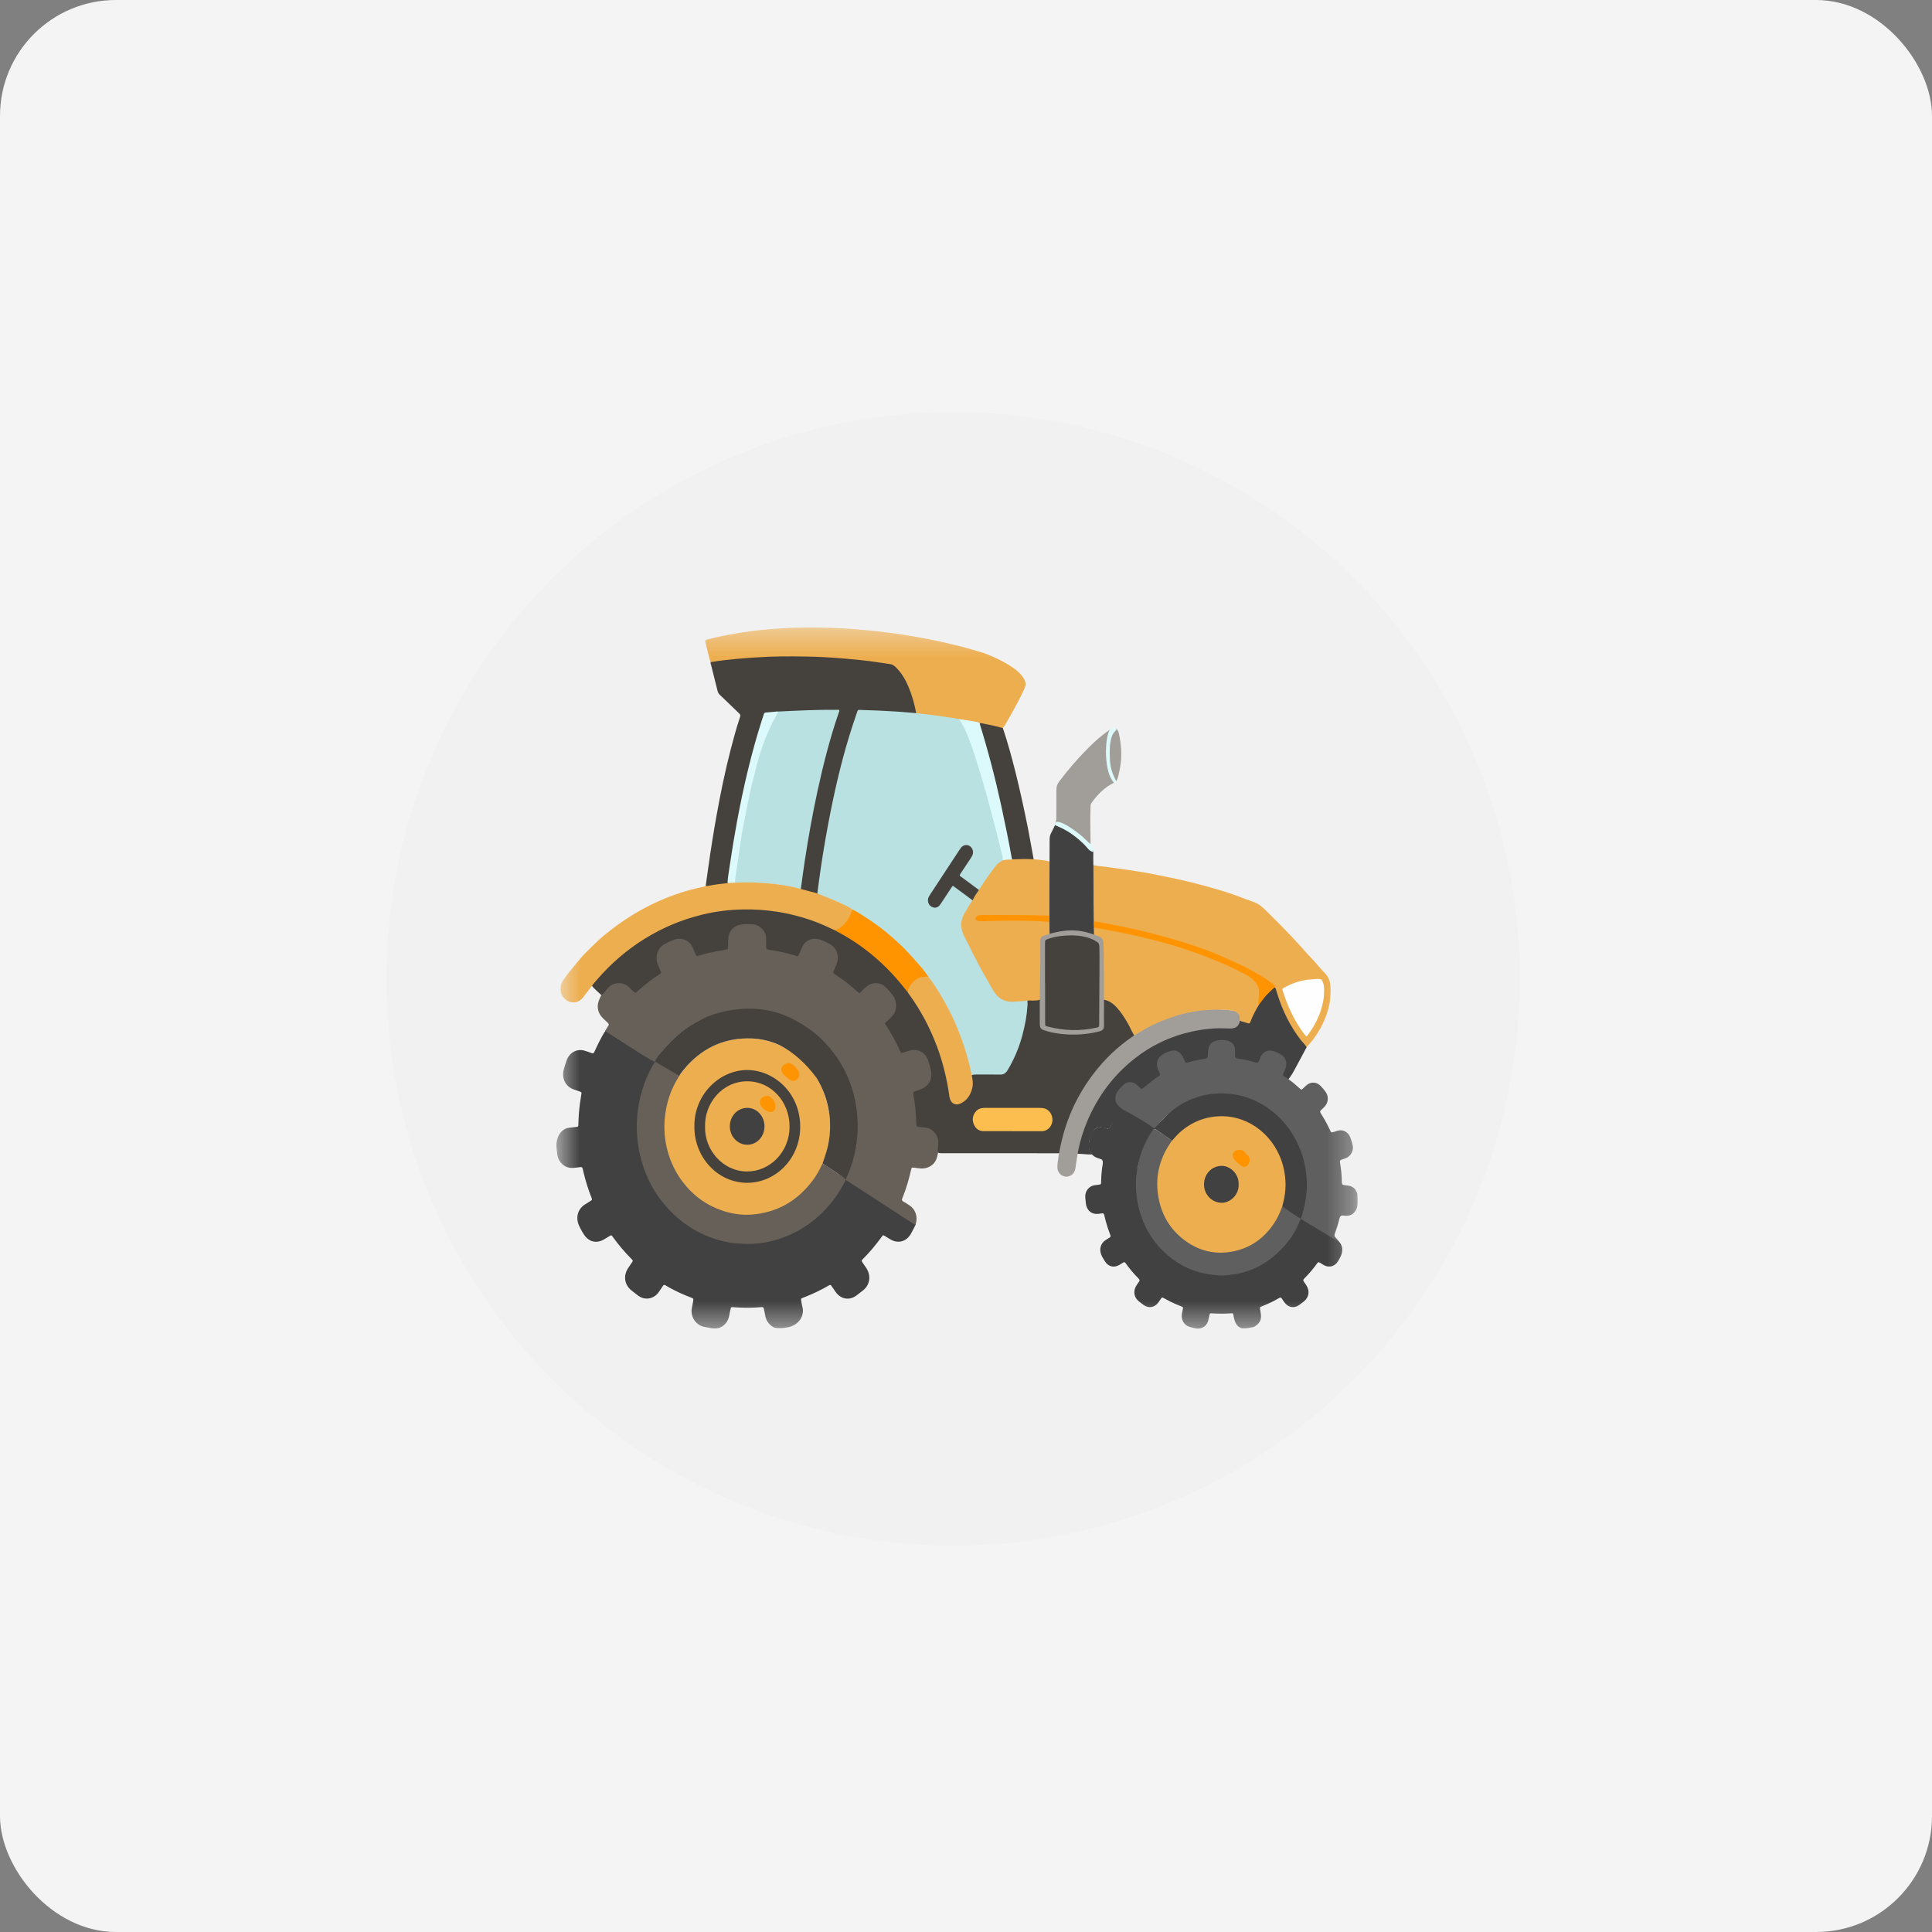 <svg width="75" height="75" viewBox="0 0 75 75" fill="none" xmlns="http://www.w3.org/2000/svg">
<rect x="0" y="0" width="75" height="75" fill="#808080" stroke="none"/>
<rect width="75" height="75" rx="4.5" fill="#F4F4F5"/>
<circle cx="37" cy="38" r="22" fill="#F1F1F1"/>
<mask id="mask0_453_59936" style="mask-type:luminance" maskUnits="userSpaceOnUse" x="21" y="24" width="32" height="28">
<path d="M52.702 24.359H21.598V51.576H52.702V24.359Z" fill="white"/>
</mask>
<g mask="url(#mask0_453_59936)">
<path d="M50.191 42.023C50.293 42.105 50.36 42.175 50.461 42.259C50.522 42.31 50.522 42.31 50.582 42.255C50.624 42.216 50.664 42.175 50.707 42.138C50.879 41.983 51.11 41.99 51.27 42.159C51.334 42.226 51.394 42.297 51.45 42.372C51.588 42.556 51.575 42.795 51.418 42.962C51.374 43.009 51.328 43.053 51.28 43.096C51.241 43.131 51.24 43.166 51.268 43.21C51.325 43.302 51.381 43.395 51.436 43.489C51.504 43.608 51.566 43.732 51.624 43.857C51.679 43.976 51.679 43.975 51.794 43.937C51.849 43.916 51.906 43.9 51.963 43.886C52.15 43.848 52.327 43.944 52.407 44.129C52.455 44.243 52.492 44.363 52.515 44.485C52.549 44.66 52.449 44.854 52.288 44.94C52.226 44.974 52.157 44.988 52.092 45.013C52.014 45.043 52.007 45.049 52.02 45.13C52.061 45.388 52.091 45.647 52.092 45.908C52.093 45.966 52.113 45.998 52.169 46.003C52.218 46.007 52.265 46.017 52.313 46.022C52.505 46.043 52.635 46.145 52.691 46.344C52.696 46.361 52.709 46.721 52.692 46.819C52.655 47.034 52.498 47.188 52.29 47.197C52.245 47.199 52.2 47.196 52.156 47.188C52.075 47.172 52.02 47.208 52.001 47.292C51.952 47.499 51.886 47.699 51.816 47.898C51.795 47.956 51.807 48.006 51.852 48.047C51.876 48.068 51.967 48.172 51.981 48.206C52.015 48.285 51.869 48.162 51.836 48.142C51.759 48.094 50.816 47.541 50.465 47.343C50.491 47.145 50.581 46.893 50.618 46.699C50.804 45.708 50.611 44.804 50.073 43.978C49.625 43.292 49.012 42.853 48.258 42.635C47.596 42.444 46.938 42.483 46.294 42.733C45.761 42.94 45.176 43.279 44.856 43.814C44.819 43.858 44.802 43.853 44.744 43.825C44.544 43.719 43.758 43.175 43.438 42.977C43.297 42.826 43.203 42.579 43.309 42.396C43.385 42.266 43.487 42.16 43.597 42.066C43.751 41.932 43.973 41.936 44.136 42.061C44.339 42.217 44.339 42.216 44.536 42.049C44.638 41.962 44.748 41.885 44.856 41.805C44.956 41.731 44.964 41.701 44.916 41.585C44.788 41.268 44.87 41.028 45.16 40.871C45.236 40.828 45.316 40.792 45.399 40.763C45.619 40.692 45.823 40.776 45.943 40.985C46.068 41.203 46.068 41.203 46.303 41.145C46.428 41.115 46.554 41.093 46.68 41.069C46.806 41.044 46.825 41.023 46.832 40.891C46.835 40.825 46.844 40.759 46.86 40.695C46.893 40.567 46.953 40.455 47.078 40.405C47.316 40.308 47.556 40.29 47.789 40.416C47.926 40.491 47.99 40.619 47.992 40.786C47.995 41.035 47.996 41.037 48.225 41.076C48.376 41.102 48.523 41.141 48.671 41.178C48.783 41.206 48.812 41.195 48.856 41.08C48.967 40.789 49.242 40.641 49.567 40.81C49.659 40.858 49.755 40.893 49.836 40.971C49.998 41.127 50.009 41.358 49.943 41.526C49.933 41.55 49.922 41.573 49.913 41.597C49.868 41.714 49.863 41.782 49.863 41.782C49.863 41.782 50.09 41.942 50.191 42.023Z" fill="#5F5F5F"/>
<path d="M50.413 47.248C50.508 47.343 51.768 48.077 51.877 48.146C51.909 48.151 51.934 48.173 51.963 48.186L51.962 48.185C51.984 48.206 52.006 48.229 52.026 48.253L52.025 48.251C52.125 48.4 52.124 48.559 52.067 48.723C52.03 48.81 51.986 48.893 51.935 48.972C51.816 49.162 51.597 49.221 51.405 49.118C51.346 49.087 51.289 49.052 51.234 49.014C51.193 48.988 51.165 48.995 51.137 49.035C50.983 49.252 50.811 49.454 50.624 49.64C50.587 49.677 50.582 49.71 50.614 49.753C50.651 49.802 50.684 49.853 50.717 49.905C50.85 50.115 50.814 50.357 50.626 50.513C50.561 50.566 50.494 50.619 50.424 50.667C50.237 50.796 50.019 50.76 49.876 50.577C49.837 50.526 49.8 50.473 49.766 50.417C49.735 50.369 49.705 50.358 49.654 50.389C49.441 50.518 49.215 50.62 48.985 50.711C48.901 50.744 48.902 50.745 48.918 50.838C48.924 50.87 48.928 50.903 48.934 50.935C48.988 51.209 48.927 51.356 48.702 51.496C48.644 51.531 48.578 51.525 48.515 51.543C48.407 51.57 48.297 51.568 48.187 51.562C48.151 51.543 48.115 51.523 48.079 51.502C47.973 51.408 47.926 51.284 47.898 51.142C47.861 50.949 47.883 50.98 47.717 50.989C47.496 51 47.274 50.999 47.053 50.986C46.968 50.981 46.967 50.98 46.948 51.065C46.938 51.104 46.928 51.143 46.922 51.183C46.887 51.435 46.696 51.625 46.391 51.563C46.316 51.548 46.243 51.528 46.17 51.505C45.962 51.44 45.841 51.226 45.883 50.999C45.893 50.941 45.906 50.884 45.916 50.826C45.931 50.748 45.93 50.744 45.856 50.714C45.713 50.657 45.571 50.599 45.434 50.529C45.353 50.487 45.273 50.444 45.194 50.4C45.111 50.355 45.111 50.354 45.053 50.437C45.022 50.481 44.993 50.527 44.961 50.569C44.819 50.759 44.594 50.798 44.405 50.666C44.333 50.615 44.263 50.562 44.195 50.505C44.022 50.359 43.985 50.12 44.104 49.922C44.139 49.863 44.178 49.807 44.218 49.751C44.246 49.713 44.247 49.682 44.212 49.647C44.023 49.458 43.849 49.252 43.693 49.032C43.663 48.99 43.634 48.991 43.596 49.016C43.549 49.047 43.5 49.076 43.452 49.105C43.234 49.231 43.007 49.168 42.879 48.941C42.833 48.86 42.777 48.786 42.745 48.694C42.667 48.469 42.733 48.26 42.928 48.133C42.97 48.107 43.012 48.082 43.053 48.055C43.125 48.008 43.126 48.007 43.095 47.925C43.029 47.755 42.972 47.582 42.925 47.405C42.904 47.328 42.884 47.249 42.867 47.17C42.855 47.113 42.826 47.091 42.771 47.103C42.727 47.112 42.682 47.118 42.637 47.122C42.374 47.151 42.178 46.983 42.151 46.704C42.143 46.627 42.135 46.55 42.13 46.473C42.123 46.362 42.156 46.252 42.223 46.166C42.29 46.08 42.386 46.025 42.49 46.011C42.548 46.004 42.607 45.999 42.665 45.989C42.74 45.976 42.743 45.974 42.744 45.891C42.747 45.707 42.76 45.523 42.783 45.341C42.793 45.261 42.818 45.184 42.812 45.101C42.807 45.045 42.784 45.011 42.742 44.993C42.713 44.984 42.706 44.98 42.663 44.969C42.578 44.947 42.5 44.907 42.438 44.841" fill="#414141"/>
<path d="M42.819 45.154C42.828 45.098 42.806 45.014 42.751 44.997C42.705 44.983 42.63 44.954 42.584 44.939C42.4 44.88 42.285 44.725 42.264 44.518C42.241 44.43 42.314 44.144 42.347 44.051C42.422 43.847 42.604 43.728 42.809 43.761C42.853 43.768 42.897 43.78 42.939 43.797C43.017 43.829 43.076 43.804 43.111 43.725C43.195 43.532 43.321 43.341 43.403 43.147C43.481 42.959 43.426 42.975 43.453 42.981C43.52 43.043 44.502 43.55 44.812 43.816C44.61 44.048 44.162 45.098 44.144 45.449" fill="#414141"/>
<path d="M44.822 43.795C45.449 43.075 45.897 42.766 46.516 42.579C46.892 42.464 47.285 42.422 47.675 42.456C48.332 42.512 48.925 42.756 49.447 43.187C49.908 43.567 50.243 44.049 50.472 44.617C50.612 44.965 50.686 45.328 50.721 45.705C50.77 46.244 50.662 46.847 50.488 47.349C50.453 47.383 49.812 46.916 49.743 46.825C49.727 46.776 49.747 46.731 49.758 46.685C49.822 46.44 49.862 46.191 49.855 45.935C49.821 44.709 49.035 43.697 47.948 43.45C47.147 43.268 46.296 43.452 45.518 44.293C45.498 44.305 45.492 44.28 45.36 44.183C45.138 44.039 45.029 43.949 44.877 43.851C44.791 43.798 44.795 43.827 44.822 43.795Z" fill="#414141"/>
<path d="M50.5 47.317C50.479 47.352 50.46 47.389 50.444 47.427C50.252 47.917 49.946 48.319 49.574 48.659C49.086 49.105 48.52 49.384 47.877 49.473C47.72 49.495 47.562 49.519 47.403 49.514C46.943 49.498 46.498 49.408 46.074 49.211C45.804 49.086 45.552 48.922 45.324 48.724C44.968 48.419 44.68 48.052 44.468 47.617C44.273 47.216 44.161 46.792 44.114 46.345C44.072 45.961 44.105 45.583 44.181 45.207C44.267 44.777 44.429 44.382 44.654 44.015C44.686 43.963 44.78 43.844 44.81 43.815C44.974 43.905 45.421 44.219 45.493 44.288C45.538 44.35 45.454 44.433 45.429 44.473C45.291 44.687 45.178 44.913 45.105 45.16C44.851 46.024 44.968 46.828 45.479 47.55C45.905 48.153 46.485 48.484 47.194 48.559C48.205 48.667 49.242 48.057 49.668 46.98C49.692 46.921 49.686 46.827 49.782 46.823C49.843 46.898 50.428 47.275 50.5 47.317Z" fill="#5F5F5F"/>
<path d="M49.781 46.822C49.7 47.041 49.61 47.255 49.484 47.45C49.085 48.069 48.539 48.452 47.845 48.584C47.142 48.718 46.498 48.551 45.926 48.102C45.423 47.706 45.102 47.173 44.978 46.521C44.831 45.75 44.985 45.041 45.414 44.4C45.43 44.376 45.446 44.352 45.462 44.327C45.478 44.307 45.691 44.056 45.795 43.964C46.255 43.554 46.781 43.344 47.383 43.332C48.51 43.309 49.526 44.12 49.819 45.3C49.937 45.772 49.934 46.245 49.806 46.715C49.797 46.75 49.789 46.786 49.781 46.822Z" fill="#EDAE50"/>
<path d="M48.083 45.98C48.102 46.383 47.754 46.696 47.423 46.692C47.046 46.687 46.737 46.372 46.74 45.973C46.743 45.583 47.03 45.26 47.428 45.259C47.76 45.258 48.102 45.574 48.083 45.98Z" fill="#414141"/>
<path d="M48.121 44.638C48.197 44.63 48.261 44.659 48.314 44.719C48.361 44.773 48.412 44.823 48.458 44.878C48.564 45.004 48.499 45.236 48.361 45.282C48.301 45.302 48.246 45.303 48.193 45.266C48.08 45.187 47.983 45.086 47.897 44.977C47.806 44.86 47.852 44.71 47.988 44.659C48.03 44.643 48.076 44.636 48.121 44.638Z" fill="#FF9400"/>
<path d="M30.03 51.525C29.843 51.42 29.732 51.258 29.699 51.035C29.688 50.959 29.668 50.884 29.653 50.808C29.643 50.755 29.618 50.738 29.566 50.742C29.235 50.772 28.903 50.775 28.572 50.753C28.527 50.75 28.482 50.748 28.437 50.742C28.395 50.737 28.373 50.756 28.364 50.799C28.348 50.878 28.327 50.956 28.315 51.036C28.277 51.282 28.15 51.451 27.934 51.546C27.797 51.586 27.659 51.572 27.521 51.545C27.393 51.52 27.262 51.508 27.146 51.436C27.102 51.402 27.054 51.372 27.016 51.328C26.878 51.174 26.821 50.993 26.857 50.783C26.87 50.703 26.888 50.625 26.903 50.545C26.928 50.41 26.928 50.409 26.809 50.365C26.539 50.263 26.276 50.142 26.02 50.003C25.959 49.969 25.897 49.936 25.838 49.898C25.793 49.869 25.763 49.875 25.734 49.92C25.689 49.99 25.64 50.056 25.595 50.127C25.406 50.425 25.035 50.513 24.743 50.273C24.666 50.211 24.585 50.154 24.509 50.091C24.238 49.871 24.189 49.52 24.386 49.223C24.438 49.145 24.49 49.068 24.544 48.991C24.57 48.955 24.57 48.925 24.537 48.896C24.521 48.882 24.507 48.865 24.492 48.85C24.239 48.594 24.006 48.318 23.794 48.023C23.733 47.94 23.733 47.94 23.645 47.994C23.584 48.031 23.525 48.068 23.465 48.104C23.15 48.296 22.837 48.212 22.643 47.884C22.616 47.842 22.606 47.826 22.578 47.776C22.544 47.705 22.502 47.639 22.471 47.565C22.338 47.252 22.431 46.932 22.709 46.756C22.774 46.714 22.84 46.674 22.906 46.633C22.993 46.578 22.994 46.577 22.957 46.481C22.835 46.173 22.736 45.855 22.658 45.531C22.645 45.478 22.631 45.425 22.62 45.371C22.61 45.317 22.58 45.299 22.531 45.306C22.438 45.319 22.346 45.333 22.253 45.339C22.014 45.353 21.83 45.252 21.705 45.034C21.653 44.945 21.634 44.844 21.625 44.74C21.619 44.663 21.604 44.594 21.599 44.511C21.579 44.197 21.748 43.804 22.118 43.776C22.198 43.77 22.276 43.757 22.355 43.748C22.447 43.737 22.45 43.736 22.452 43.644C22.458 43.372 22.479 43.1 22.514 42.831C22.529 42.722 22.545 42.613 22.564 42.505C22.581 42.401 22.581 42.399 22.484 42.365C22.411 42.34 22.338 42.316 22.267 42.29C21.956 42.179 21.796 41.864 21.883 41.529C21.915 41.405 21.955 41.283 21.997 41.163C22.106 40.853 22.404 40.696 22.703 40.79C22.793 40.818 22.882 40.846 22.969 40.882C23.025 40.904 23.049 40.885 23.073 40.833C23.128 40.71 23.188 40.59 23.246 40.469C23.267 40.427 23.286 40.394 23.305 40.356C23.367 40.234 23.433 40.114 23.512 40.004C23.584 39.938 35.584 47.444 35.55 47.53C35.527 47.574 35.508 47.617 35.486 47.66C35.444 47.74 35.404 47.821 35.359 47.899C35.188 48.195 34.876 48.286 34.585 48.124C34.509 48.082 34.435 48.033 34.36 47.987C34.282 47.94 34.281 47.94 34.228 48.013C34.11 48.175 33.986 48.333 33.857 48.486C33.741 48.623 33.618 48.752 33.494 48.88C33.437 48.938 33.437 48.94 33.481 49.007C33.531 49.082 33.583 49.154 33.632 49.23C33.824 49.523 33.772 49.875 33.507 50.09C33.422 50.159 33.335 50.226 33.247 50.291C32.971 50.495 32.643 50.439 32.439 50.154C32.387 50.081 32.338 50.005 32.286 49.932C32.239 49.866 32.237 49.865 32.169 49.905C31.887 50.069 31.594 50.211 31.293 50.331C31.251 50.347 31.209 50.363 31.166 50.38C31.091 50.411 31.089 50.412 31.104 50.501C31.118 50.581 31.129 50.661 31.15 50.739C31.23 51.027 31.063 51.376 30.692 51.498C30.531 51.552 30.183 51.59 30.03 51.525Z" fill="#414141"/>
<path d="M35.528 47.551C35.276 47.396 33.033 45.926 32.876 45.834C32.791 45.788 32.818 45.782 32.87 45.679C33.053 45.262 33.177 44.818 33.236 44.362C33.279 44.03 33.277 43.696 33.251 43.362C33.227 43.047 33.171 42.735 33.085 42.433C32.975 42.047 32.816 41.686 32.62 41.341C32.4 40.957 32.121 40.628 31.813 40.326C31.576 40.093 31.308 39.904 31.025 39.739C30.599 39.491 30.137 39.323 29.657 39.244C29.356 39.194 29.052 39.17 28.749 39.191C28.102 39.236 27.49 39.417 26.92 39.75C26.471 40.019 26.069 40.369 25.732 40.784C25.646 40.89 25.524 41.101 25.439 41.208C25.391 41.269 24.586 40.714 23.491 40.025C23.532 39.949 23.57 39.887 23.614 39.821C23.641 39.78 23.638 39.749 23.603 39.716C23.536 39.653 23.469 39.589 23.403 39.524C23.194 39.317 23.145 39.043 23.276 38.773C23.306 38.712 23.36 38.566 23.443 38.461C23.483 38.41 23.527 38.364 23.57 38.316C23.781 38.083 24.192 38.08 24.413 38.294C24.68 38.553 24.645 38.493 24.869 38.309C25.062 38.153 25.256 38 25.459 37.86C25.569 37.784 25.576 37.748 25.52 37.622C25.459 37.481 25.403 37.339 25.415 37.178C25.43 36.979 25.506 36.809 25.659 36.699C25.877 36.541 26.108 36.412 26.386 36.42C26.616 36.427 26.777 36.548 26.893 36.747C26.935 36.819 26.967 36.897 27.001 36.973C27.032 37.045 27.082 37.069 27.153 37.049C27.451 36.966 27.753 36.903 28.056 36.851C28.167 36.832 28.189 36.797 28.193 36.681C28.195 36.64 28.195 36.6 28.193 36.559C28.17 36.189 28.44 35.878 28.759 35.856C28.934 35.844 29.111 35.83 29.285 35.867C29.542 35.922 29.795 36.172 29.769 36.516C29.766 36.563 29.768 36.611 29.769 36.66C29.771 36.801 29.796 36.835 29.927 36.855C30.212 36.897 30.493 36.959 30.77 37.038C30.916 37.081 30.939 37.065 31 36.919C31.048 36.805 31.096 36.691 31.181 36.599C31.352 36.414 31.564 36.385 31.786 36.437C31.961 36.478 32.126 36.563 32.277 36.667C32.523 36.838 32.613 37.145 32.513 37.443C32.492 37.505 32.467 37.566 32.441 37.626C32.389 37.744 32.398 37.787 32.501 37.856C32.718 38.001 32.926 38.159 33.126 38.329C33.345 38.516 33.306 38.545 33.547 38.313C33.758 38.109 34.085 38.085 34.278 38.224C34.473 38.365 34.643 38.543 34.756 38.765C34.856 38.963 34.843 39.328 34.643 39.511C34.583 39.566 34.529 39.629 34.474 39.69C34.425 39.742 34.419 39.799 34.457 39.859C34.636 40.139 34.796 40.432 34.936 40.736C34.97 40.81 35.029 40.829 35.102 40.805C35.188 40.776 35.275 40.752 35.363 40.735C35.6 40.691 35.86 40.802 35.982 41.022C36.1 41.236 36.172 41.471 36.179 41.722C36.187 41.998 36.058 42.189 35.837 42.316C35.763 42.358 35.686 42.39 35.606 42.414C35.521 42.439 35.485 42.494 35.502 42.586C35.562 42.915 35.581 43.248 35.601 43.582C35.606 43.671 35.646 43.719 35.73 43.722C35.792 43.724 35.854 43.736 35.915 43.745C36.233 43.789 36.45 44.052 36.451 44.393C36.451 44.459 36.448 44.525 36.442 44.591C36.431 44.695 36.397 44.844 36.369 44.941C36.29 45.224 36.021 45.378 35.745 45.36C35.655 45.354 35.566 45.338 35.477 45.329C35.394 45.32 35.39 45.322 35.37 45.408C35.308 45.669 35.241 45.927 35.154 46.179C35.112 46.296 35.07 46.413 35.024 46.528C35.003 46.579 35.012 46.61 35.056 46.637C35.144 46.689 35.232 46.741 35.316 46.799C35.541 46.953 35.633 47.234 35.552 47.503C35.545 47.52 35.537 47.536 35.528 47.551Z" fill="#666059"/>
<path d="M26.378 41.747C26.482 41.614 26.581 41.477 26.695 41.352C27.231 40.767 27.879 40.422 28.644 40.331C29.32 40.25 29.962 40.375 30.555 40.73C31.468 41.276 32.012 42.109 32.184 43.206C32.283 43.844 32.208 44.466 31.97 45.063C31.956 45.097 31.947 45.133 31.936 45.167C31.961 45.225 31.936 45.274 31.914 45.324C31.798 45.578 31.646 45.806 31.471 46.014C30.965 46.614 30.346 47.011 29.596 47.149C28.599 47.331 27.7 47.086 26.918 46.401C26.284 45.845 25.902 45.125 25.779 44.262C25.684 43.59 25.763 42.936 26.025 42.31C26.088 42.159 26.165 42.016 26.243 41.872C26.275 41.812 26.316 41.767 26.378 41.747Z" fill="#EDAE50"/>
<path d="M26.957 43.725C26.94 42.487 27.936 41.544 28.992 41.538C30.028 41.532 31.062 42.41 31.064 43.736C31.065 44.968 30.126 45.903 29.029 45.916C27.834 45.929 26.936 44.88 26.957 43.725Z" fill="#45423D"/>
<path d="M31.025 41.706C31.042 41.889 30.827 42.032 30.677 41.926C30.576 41.855 30.48 41.782 30.4 41.687C30.284 41.549 30.311 41.407 30.464 41.318C30.577 41.251 30.683 41.246 30.788 41.342C30.862 41.408 30.933 41.476 30.986 41.563C31.013 41.605 31.027 41.655 31.025 41.706Z" fill="#FF9400"/>
<path d="M27.37 43.739C27.344 42.844 28.026 41.972 29.015 41.976C29.939 41.98 30.66 42.768 30.651 43.754C30.642 44.726 29.884 45.487 28.984 45.476C28.05 45.463 27.345 44.628 27.37 43.739Z" fill="#EDAE50"/>
<path d="M29.004 44.439C28.636 44.439 28.329 44.114 28.332 43.722C28.334 43.335 28.616 43.012 29.008 43.007C29.366 43.004 29.679 43.318 29.677 43.728C29.675 44.127 29.38 44.44 29.004 44.439Z" fill="#414141"/>
<path d="M29.781 42.544C29.82 42.544 29.857 42.549 29.89 42.572C30.033 42.672 30.109 42.812 30.104 42.997C30.101 43.091 29.974 43.191 29.887 43.17C29.74 43.134 29.62 43.057 29.538 42.917C29.467 42.797 29.481 42.696 29.587 42.611C29.645 42.565 29.71 42.546 29.781 42.544Z" fill="#FF9400"/>
<path d="M26.376 41.748C26.269 41.928 26.165 42.11 26.082 42.305C25.943 42.634 25.853 42.985 25.814 43.343C25.764 43.795 25.799 44.254 25.918 44.691C26.037 45.129 26.238 45.536 26.508 45.889C26.919 46.426 27.437 46.796 28.058 47.002C28.418 47.122 28.788 47.177 29.163 47.15C30.145 47.081 30.945 46.637 31.557 45.814C31.685 45.641 31.796 45.453 31.887 45.255C31.901 45.225 31.918 45.198 31.933 45.169C32.019 45.212 32.682 45.668 32.795 45.752C32.84 45.785 32.82 45.829 32.799 45.87C32.682 46.091 32.559 46.308 32.411 46.508C32.086 46.944 31.708 47.316 31.261 47.608C30.827 47.891 30.35 48.092 29.851 48.203C29.465 48.289 29.075 48.302 28.685 48.276C28.167 48.242 27.67 48.102 27.197 47.869C26.873 47.711 26.57 47.51 26.294 47.27C25.752 46.794 25.331 46.22 25.059 45.527C24.885 45.081 24.776 44.61 24.736 44.13C24.674 43.414 24.781 42.724 25.018 42.054C25.105 41.809 25.219 41.578 25.342 41.352C25.354 41.33 25.367 41.308 25.381 41.287C25.456 41.175 25.47 41.171 25.58 41.238C25.766 41.351 26.124 41.587 26.306 41.705C26.33 41.718 26.354 41.732 26.376 41.748Z" fill="#666059"/>
<path d="M32.146 44.453C32.24 44.009 32.249 43.549 32.172 43.101C32.095 42.653 31.934 42.226 31.699 41.845C31.306 41.306 30.812 40.852 30.263 40.571C29.921 40.414 29.555 40.327 29.182 40.313C28.199 40.276 27.356 40.623 26.67 41.375C26.562 41.496 26.46 41.623 26.366 41.756C26.285 41.704 25.542 41.301 25.437 41.205C25.396 41.167 25.72 40.776 25.887 40.593C26.251 40.194 26.662 39.864 27.135 39.623C27.578 39.38 28.084 39.241 28.595 39.184C28.986 39.139 29.381 39.15 29.77 39.217C30.282 39.306 30.755 39.518 31.203 39.802C31.51 39.994 31.793 40.227 32.044 40.496C32.538 41.027 32.902 41.644 33.107 42.363C33.238 42.825 33.301 43.306 33.295 43.788C33.288 44.507 33.118 45.168 32.872 45.7C32.823 45.806 32.867 45.803 32.725 45.7C32.551 45.568 32.117 45.291 31.933 45.166C31.922 45.157 32.072 44.808 32.146 44.453Z" fill="#45423D"/>
<path d="M27.582 25.706C27.506 25.451 27.448 25.19 27.385 24.931C27.368 24.862 27.387 24.844 27.455 24.826C31.241 23.847 35.844 24.596 38.209 25.357C38.583 25.5 38.948 25.666 39.285 25.894C39.432 25.992 39.571 26.101 39.68 26.247C39.71 26.287 39.737 26.329 39.762 26.374C39.819 26.482 39.832 26.592 39.778 26.71C39.653 26.985 39.518 27.254 39.371 27.516C39.277 27.687 39.179 27.856 39.084 28.027C39.038 28.109 38.988 28.188 38.932 28.263C38.883 28.311 38.828 28.288 38.775 28.276C38.544 28.22 38.31 28.177 38.08 28.117C38.063 28.112 38.046 28.12 38.029 28.121C37.788 28.038 37.533 28.028 37.288 27.966C37.256 27.958 37.228 27.979 37.197 27.973C36.795 27.89 36.388 27.848 35.983 27.789C35.84 27.768 35.694 27.779 35.556 27.725C35.503 27.666 35.493 27.588 35.475 27.513C35.373 27.072 35.241 26.644 34.998 26.264C34.961 26.206 34.921 26.151 34.879 26.098C34.752 25.936 34.601 25.84 34.397 25.812C33.862 25.737 33.327 25.672 32.791 25.624C31.898 25.543 31.004 25.529 30.11 25.543C29.668 25.549 29.227 25.581 28.787 25.621C28.422 25.654 28.058 25.693 27.695 25.744C27.65 25.749 27.611 25.746 27.582 25.706Z" fill="#EDAE50"/>
<path d="M40.135 33.408C39.883 33.406 39.632 33.401 39.38 33.404C39.3 33.406 39.282 33.356 39.265 33.295C39.197 33.273 39.199 33.206 39.188 33.151C39.107 32.726 39.03 32.3 38.942 31.876C38.724 30.835 38.48 29.802 38.183 28.782C38.132 28.607 38.077 28.433 38.026 28.257C38.011 28.203 37.982 28.145 38.031 28.091C38.05 28.069 38.074 28.069 38.098 28.073C38.377 28.129 38.657 28.184 38.932 28.264C39.112 28.804 39.264 29.353 39.404 29.907C39.594 30.659 39.758 31.418 39.91 32.179C39.967 32.464 40.134 33.401 40.135 33.408Z" fill="#45423D"/>
<path d="M27.584 25.706C27.915 25.646 28.249 25.611 28.582 25.579C28.823 25.556 29.065 25.541 29.306 25.524C29.976 25.474 30.646 25.475 31.317 25.487C31.804 25.496 32.29 25.524 32.777 25.565C33.1 25.592 33.424 25.623 33.746 25.663C34.017 25.696 34.286 25.744 34.557 25.781C34.645 25.793 34.711 25.839 34.773 25.9C34.989 26.11 35.142 26.366 35.261 26.646C35.404 26.979 35.502 27.327 35.566 27.686C35.551 27.736 35.513 27.737 35.474 27.734C35.301 27.723 35.129 27.71 34.957 27.693C34.806 27.678 34.654 27.671 34.503 27.662C34.262 27.648 34.021 27.62 33.778 27.634C33.685 27.64 33.593 27.615 33.5 27.613C33.373 27.611 33.334 27.641 33.29 27.765C33.032 28.499 32.82 29.248 32.633 30.006C32.344 31.176 32.124 32.362 31.939 33.555C31.89 33.874 31.849 34.195 31.805 34.515C31.796 34.58 31.789 34.646 31.75 34.702C31.72 34.735 31.681 34.737 31.644 34.727C31.471 34.679 31.298 34.626 31.125 34.577C31.111 34.573 31.099 34.567 31.088 34.557C31.078 34.547 31.07 34.535 31.065 34.522C31.037 34.442 31.054 34.361 31.065 34.282C31.242 32.991 31.458 31.708 31.742 30.439C31.943 29.542 32.172 28.653 32.465 27.784C32.51 27.653 32.485 27.615 32.355 27.613C31.841 27.607 31.327 27.626 30.813 27.652C30.555 27.666 30.297 27.677 30.039 27.7C30.022 27.7 30.005 27.701 29.987 27.701C29.718 27.703 29.712 27.709 29.627 27.975C29.134 29.523 28.789 31.11 28.522 32.718C28.442 33.198 28.372 33.681 28.301 34.163C28.295 34.207 28.29 34.251 28.264 34.288C28.239 34.331 28.198 34.336 28.157 34.343C27.942 34.376 27.727 34.399 27.513 34.44C27.465 34.449 27.406 34.46 27.396 34.377C27.432 34.123 27.468 33.869 27.504 33.615C27.597 32.953 27.702 32.295 27.82 31.638C27.974 30.778 28.151 29.924 28.369 29.081C28.473 28.681 28.58 28.282 28.71 27.891C28.756 27.754 28.756 27.754 28.657 27.659C28.419 27.43 28.182 27.2 27.942 26.972C27.898 26.931 27.867 26.876 27.854 26.815C27.773 26.481 27.688 26.148 27.604 25.814C27.59 25.78 27.583 25.743 27.584 25.706Z" fill="#45423D"/>
<path d="M27.584 25.705C27.597 25.74 27.611 25.774 27.604 25.814C27.583 25.78 27.557 25.748 27.584 25.705Z" fill="#A9A9A9"/>
<path d="M33.079 35.301C32.681 35.074 32.264 34.895 31.838 34.74C31.799 34.726 31.758 34.715 31.729 34.681C31.772 34.358 31.813 34.034 31.861 33.711C31.971 32.963 32.101 32.219 32.249 31.479C32.474 30.356 32.743 29.247 33.098 28.163C33.154 27.989 33.213 27.816 33.272 27.644C33.302 27.556 33.303 27.556 33.391 27.559C33.882 27.573 34.372 27.593 34.862 27.626C35.097 27.642 35.331 27.665 35.565 27.684C35.951 27.724 36.337 27.774 36.722 27.832C36.885 27.857 37.049 27.88 37.211 27.912C37.304 27.952 37.362 28.028 37.419 28.115C37.633 28.447 37.804 28.805 37.946 29.175C38.094 29.561 38.23 29.956 38.322 30.364C38.358 30.525 38.41 30.681 38.447 30.842C38.568 31.369 38.703 31.893 38.801 32.426C38.851 32.7 38.905 32.973 38.971 33.243C38.989 33.315 39.018 33.397 38.931 33.448C38.922 33.459 38.914 33.473 38.903 33.48C38.748 33.566 38.644 33.708 38.543 33.851C38.374 34.092 38.207 34.333 38.039 34.574C37.992 34.596 37.953 34.578 37.914 34.548C37.712 34.394 37.507 34.243 37.301 34.094C37.197 34.018 37.188 33.98 37.259 33.868C37.358 33.709 37.466 33.556 37.569 33.399C37.608 33.339 37.651 33.28 37.683 33.215C37.741 33.097 37.72 32.979 37.63 32.908C37.541 32.838 37.429 32.852 37.343 32.955C37.235 33.084 37.15 33.232 37.057 33.374C36.764 33.824 36.469 34.274 36.175 34.723C36.147 34.765 36.119 34.807 36.1 34.856C36.057 34.965 36.087 35.078 36.174 35.138C36.265 35.201 36.368 35.188 36.445 35.095C36.552 34.965 36.637 34.817 36.73 34.676C36.789 34.585 36.848 34.495 36.91 34.406C36.952 34.344 36.999 34.335 37.061 34.377C37.285 34.53 37.499 34.699 37.717 34.86C37.754 34.887 37.79 34.919 37.789 34.974C37.72 35.093 37.652 35.212 37.583 35.33C37.549 35.389 37.512 35.447 37.478 35.506C37.335 35.753 37.331 36.009 37.454 36.262C37.783 36.945 38.126 37.62 38.513 38.269C38.561 38.35 38.613 38.428 38.661 38.508C38.798 38.734 39.001 38.825 39.241 38.833C39.472 38.84 39.703 38.813 39.933 38.791C39.928 39.814 39.653 40.749 39.138 41.609C39.066 41.73 38.987 41.781 38.847 41.777C38.474 41.765 38.101 41.775 37.728 41.776C37.653 41.765 37.655 41.694 37.645 41.641C37.601 41.421 37.543 41.206 37.481 40.992C37.245 40.165 36.903 39.377 36.465 38.649C36.323 38.414 36.165 38.192 36.017 37.962C35.879 37.77 35.73 37.588 35.576 37.411C35.303 37.096 35.019 36.792 34.708 36.517C34.259 36.122 33.778 35.769 33.27 35.464C33.2 35.419 33.116 35.391 33.079 35.301Z" fill="#B9E1E1"/>
<path d="M38.908 33.479C38.937 33.412 38.935 33.321 38.92 33.258C38.789 32.715 37.863 28.923 37.339 28.089C37.276 27.988 37.261 27.961 37.211 27.917C37.457 27.937 37.698 27.992 37.942 28.029C37.96 28.031 37.978 28.038 37.994 28.049C38.01 28.06 38.023 28.075 38.032 28.092C38.359 29.148 38.639 30.218 38.874 31.302C39.017 31.963 39.164 32.673 39.281 33.339C39.282 33.341 39.282 33.342 39.283 33.343C39.307 33.39 39.313 33.377 39.176 33.395C39.091 33.407 38.977 33.447 38.908 33.479Z" fill="#DCF9FB"/>
<path d="M31.088 34.508C30.875 34.464 30.662 34.416 30.449 34.377C30.194 34.331 29.937 34.3 29.68 34.282C29.436 34.265 29.194 34.26 28.95 34.26C28.812 34.26 28.673 34.274 28.535 34.263C28.478 34.217 28.488 34.154 28.497 34.091C28.614 33.192 28.75 32.297 28.928 31.408C29.052 30.782 29.193 30.16 29.365 29.548C29.53 28.963 29.722 28.388 30.02 27.861C30.065 27.781 30.072 27.716 30.024 27.641C30.057 27.627 30.092 27.628 30.126 27.626C30.91 27.588 31.693 27.547 32.477 27.555C32.511 27.555 32.547 27.546 32.579 27.564C32.593 27.604 32.571 27.636 32.559 27.669C32.213 28.674 31.952 29.706 31.727 30.748C31.536 31.632 31.378 32.523 31.241 33.419C31.186 33.781 31.139 34.145 31.088 34.508Z" fill="#B9E1E1"/>
<path d="M30.093 27.629C30.233 27.612 30.22 27.62 30.135 27.773C29.908 28.185 29.717 28.61 29.571 29.057C29.486 29.316 29.404 29.578 29.341 29.846C29.272 30.138 29.19 30.426 29.126 30.72C29.061 31.017 29.006 31.316 28.945 31.614C28.884 31.919 28.821 32.224 28.774 32.533C28.701 33.011 28.631 33.49 28.563 33.969C28.55 34.067 28.532 34.165 28.535 34.265C28.5 34.281 28.26 34.307 28.242 34.265C28.258 34.03 28.299 33.798 28.334 33.566C28.418 32.993 28.513 32.422 28.618 31.852C28.864 30.536 29.167 29.235 29.573 27.964C29.599 27.884 29.629 27.806 29.652 27.725C29.665 27.677 29.692 27.66 29.734 27.659C29.832 27.653 30.075 27.628 30.093 27.629Z" fill="#DCF9FB"/>
<path d="M43.043 43.818C42.801 43.799 42.532 43.596 42.34 44.119C42.149 44.636 42.43 44.836 42.387 44.818C42.366 44.815 42.345 44.815 42.324 44.816C42.166 44.818 42.002 44.79 41.845 44.79C41.789 44.763 41.802 44.714 41.811 44.667C41.891 44.26 42.013 43.864 42.175 43.485C42.389 42.989 42.651 42.525 42.98 42.103C43.437 41.517 43.972 41.032 44.594 40.655C45.242 40.263 45.937 40.02 46.674 39.914C47.03 39.863 47.389 39.844 47.748 39.871C47.885 39.881 47.992 39.822 48.065 39.702C48.095 39.653 48.128 39.616 48.179 39.597C48.238 39.596 48.292 39.623 48.349 39.636C48.473 39.666 48.486 39.661 48.541 39.541C48.629 39.348 48.721 39.156 48.835 38.977C48.863 38.958 48.886 38.932 48.903 38.901C49.051 38.661 49.24 38.462 49.462 38.298C49.468 38.295 49.475 38.294 49.482 38.295C49.562 38.295 49.583 38.36 49.603 38.424C49.688 38.704 49.783 38.979 49.901 39.246C50.097 39.687 50.339 40.096 50.65 40.456C50.696 40.51 50.754 40.558 50.727 40.646C50.566 40.948 50.404 41.249 50.242 41.551C50.218 41.596 50.192 41.639 50.167 41.682C50.122 41.758 50.071 41.83 50.015 41.897C50.001 41.886 49.985 41.876 49.969 41.868C49.96 41.863 49.942 41.846 49.933 41.841C49.764 41.743 49.788 41.737 49.872 41.554C49.925 41.439 49.953 41.322 49.919 41.192C49.906 41.139 49.883 41.089 49.85 41.045C49.818 41.002 49.778 40.966 49.732 40.94C49.623 40.877 49.511 40.818 49.387 40.791C49.214 40.752 49.032 40.838 48.949 41.005C48.921 41.06 48.902 41.119 48.876 41.175C48.839 41.258 48.818 41.269 48.738 41.245C48.525 41.18 48.31 41.127 48.09 41.101C48.069 41.099 48.049 41.09 48.029 41.088C47.97 41.081 47.945 41.044 47.946 40.983C47.946 40.925 47.942 40.866 47.946 40.807C47.959 40.584 47.826 40.434 47.633 40.393C47.493 40.364 47.349 40.366 47.211 40.399C47.033 40.442 46.928 40.557 46.904 40.752C46.894 40.825 46.888 40.898 46.886 40.972C46.885 41.067 46.879 41.075 46.788 41.094C46.676 41.117 46.564 41.135 46.452 41.158C46.336 41.181 46.222 41.21 46.109 41.245C46.036 41.268 46.018 41.259 45.988 41.186C45.96 41.119 45.933 41.051 45.897 40.988C45.801 40.823 45.628 40.746 45.45 40.795C45.323 40.83 45.202 40.887 45.091 40.964C44.931 41.074 44.872 41.282 44.94 41.479C44.96 41.538 44.99 41.592 45.014 41.649C45.044 41.721 45.041 41.738 44.982 41.777C44.772 41.913 44.578 42.073 44.385 42.234C44.329 42.281 44.313 42.282 44.26 42.23C44.213 42.181 44.164 42.136 44.111 42.093C43.963 41.979 43.76 41.978 43.621 42.103C43.524 42.191 43.432 42.286 43.362 42.402C43.258 42.579 43.282 42.789 43.425 42.932C43.483 42.99 43.489 42.995 43.583 43.063C43.438 43.217 43.156 43.632 43.073 43.795" fill="#414141"/>
<path d="M41.111 44.77C40.53 44.769 39.949 44.769 39.368 44.768C38.445 44.768 37.522 44.768 36.599 44.768C36.386 44.768 36.383 44.761 36.412 44.538C36.433 44.377 36.437 44.215 36.351 44.068C36.259 43.909 36.129 43.807 35.954 43.779C35.869 43.764 35.783 43.755 35.697 43.751C35.593 43.748 35.574 43.72 35.57 43.609C35.558 43.249 35.53 42.891 35.465 42.536C35.439 42.396 35.446 42.384 35.578 42.345C35.686 42.314 35.79 42.275 35.885 42.214C36.123 42.062 36.192 41.803 36.135 41.536C36.109 41.414 36.07 41.296 36.032 41.178C35.932 40.871 35.668 40.712 35.369 40.772C35.267 40.792 35.169 40.827 35.07 40.86C34.989 40.888 34.978 40.885 34.941 40.801C34.784 40.449 34.598 40.111 34.387 39.793C34.347 39.733 34.349 39.715 34.41 39.666C34.493 39.599 34.56 39.514 34.637 39.441C34.822 39.264 34.819 38.892 34.708 38.715C34.604 38.548 34.471 38.406 34.328 38.281C34.146 38.123 33.829 38.117 33.627 38.31C33.558 38.376 33.479 38.432 33.418 38.507C33.381 38.553 33.347 38.554 33.304 38.515C33.201 38.422 33.097 38.33 32.991 38.243C32.824 38.106 32.648 37.982 32.47 37.861C32.316 37.757 32.323 37.781 32.401 37.608C32.434 37.539 32.463 37.468 32.487 37.395C32.577 37.112 32.496 36.803 32.209 36.648C32.086 36.582 31.962 36.513 31.829 36.475C31.642 36.421 31.459 36.431 31.295 36.56C31.229 36.614 31.175 36.683 31.14 36.764C31.095 36.859 31.056 36.958 31.014 37.054C30.982 37.127 30.975 37.131 30.903 37.107C30.625 37.014 30.341 36.951 30.054 36.903C29.986 36.892 29.918 36.88 29.849 36.87C29.75 36.855 29.743 36.847 29.741 36.736C29.739 36.644 29.74 36.552 29.741 36.46C29.743 36.205 29.616 36.041 29.411 35.934C29.352 35.902 29.287 35.884 29.221 35.881C29.066 35.875 28.911 35.865 28.756 35.892C28.46 35.944 28.277 36.164 28.268 36.481C28.266 36.562 28.268 36.643 28.267 36.724C28.266 36.848 28.261 36.852 28.149 36.871C27.804 36.929 27.46 36.992 27.125 37.1C27.045 37.126 27.035 37.12 26.999 37.036C26.964 36.956 26.93 36.876 26.895 36.796C26.757 36.478 26.437 36.375 26.142 36.489C26.031 36.532 25.923 36.582 25.819 36.639C25.647 36.733 25.534 36.879 25.497 37.087C25.478 37.196 25.488 37.308 25.525 37.411C25.557 37.505 25.6 37.593 25.64 37.683C25.674 37.759 25.67 37.776 25.605 37.818C25.329 37.996 25.072 38.2 24.821 38.414C24.789 38.442 24.759 38.473 24.728 38.501C24.674 38.549 24.657 38.549 24.603 38.499C24.543 38.444 24.481 38.391 24.425 38.331C24.213 38.107 23.816 38.108 23.61 38.347C23.549 38.417 23.491 38.49 23.429 38.559C23.354 38.641 23.349 38.639 23.271 38.563C23.206 38.498 23.051 38.354 23.04 38.345C22.937 38.223 22.941 38.222 23.046 38.097C23.932 37.032 25.057 36.221 26.316 35.739C26.95 35.496 27.603 35.338 28.274 35.276C28.683 35.24 29.095 35.236 29.505 35.264C30.061 35.299 30.612 35.396 31.148 35.553C31.589 35.681 32.017 35.852 32.428 36.064C32.709 36.205 32.981 36.364 33.243 36.541C33.611 36.788 33.959 37.067 34.283 37.375C34.594 37.672 34.886 37.99 35.157 38.328C35.193 38.377 35.228 38.427 35.26 38.48C35.513 38.784 35.716 39.126 35.906 39.475C36.288 40.176 36.574 40.931 36.755 41.717C36.818 41.992 36.86 42.271 36.906 42.55C36.947 42.793 37.114 42.876 37.32 42.758C37.578 42.611 37.742 42.26 37.704 41.95C37.696 41.883 37.652 41.806 37.72 41.743C37.774 41.711 37.834 41.713 37.892 41.713C38.204 41.712 38.514 41.709 38.825 41.715C38.954 41.717 39.04 41.666 39.109 41.553C39.366 41.129 39.562 40.667 39.69 40.181C39.791 39.802 39.864 39.417 39.888 39.023C39.891 38.982 39.891 38.941 39.886 38.901C39.881 38.853 39.892 38.814 39.934 38.789C40.002 38.787 40.149 38.778 40.156 38.778C40.414 38.761 40.414 38.762 40.415 39.038C40.415 39.248 40.413 39.457 40.415 39.666C40.417 39.858 40.465 39.917 40.641 39.965C41.063 40.079 41.49 40.116 41.925 40.092C42.126 40.081 42.323 40.042 42.522 40.025C42.564 40.02 42.604 40.009 42.642 39.992C42.764 39.943 42.799 39.893 42.801 39.753C42.804 39.492 42.8 39.231 42.803 38.97C42.804 38.913 42.793 38.85 42.84 38.804C42.919 38.74 42.994 38.789 43.064 38.82C43.237 38.898 43.367 39.035 43.487 39.183C43.708 39.458 43.872 39.773 44.028 40.092C44.042 40.118 44.048 40.148 44.045 40.177C44.039 40.248 43.99 40.284 43.941 40.318C43.533 40.599 43.167 40.931 42.83 41.303C42.444 41.729 42.123 42.204 41.852 42.719C41.537 43.316 41.323 43.953 41.196 44.624C41.185 44.68 41.196 44.76 41.111 44.77Z" fill="#45423D"/>
<path d="M41.11 44.773C41.136 44.647 41.161 44.522 41.189 44.397C41.414 43.374 41.848 42.462 42.474 41.651C42.89 41.109 43.383 40.639 43.935 40.26C43.967 40.238 44.002 40.22 44.022 40.183C44.047 40.139 45.931 38.849 48.038 39.263C48.163 39.36 48.178 39.546 48.11 39.715C48.043 39.88 47.919 39.932 47.72 39.927C47.537 39.922 47.354 39.912 47.171 39.922C46.864 39.939 46.559 39.98 46.258 40.046C45.433 40.23 44.681 40.586 44.007 41.124C43.22 41.753 42.625 42.548 42.217 43.5C42.052 43.889 41.927 44.296 41.846 44.714C41.841 44.739 41.773 45.143 41.752 45.321C41.733 45.487 41.659 45.602 41.509 45.657C41.288 45.737 41.052 45.566 41.047 45.318C41.044 45.193 41.07 45.07 41.087 44.947C41.094 44.898 41.102 44.781 41.11 44.773Z" fill="#A19D98"/>
<path d="M39.313 43.911C38.937 43.911 38.56 43.913 38.183 43.911C38.007 43.91 37.879 43.818 37.806 43.65C37.733 43.482 37.756 43.319 37.861 43.173C37.945 43.058 38.065 43.014 38.199 43.009C38.288 43.006 38.378 43.008 38.469 43.008C39.105 43.008 39.74 43.009 40.376 43.009C40.497 43.009 40.609 43.031 40.705 43.118C40.836 43.239 40.89 43.434 40.835 43.608C40.808 43.696 40.756 43.773 40.686 43.827C40.615 43.882 40.531 43.912 40.444 43.912C40.067 43.914 39.69 43.913 39.314 43.913L39.313 43.911Z" fill="#FCBE4F"/>
<path d="M27.397 34.378C27.421 34.398 27.448 34.398 27.476 34.392C27.711 34.343 27.95 34.315 28.188 34.289C28.209 34.286 28.198 34.287 28.257 34.281C29.095 34.215 30.212 34.263 31.09 34.51C31.284 34.567 31.479 34.609 31.672 34.666C31.692 34.667 32.641 35.036 33.01 35.247C33.042 35.272 33.059 35.285 33.082 35.304C33.097 35.485 33.044 35.621 32.945 35.744C32.807 35.916 32.624 36.039 32.42 36.118C32.157 35.996 31.896 35.872 31.624 35.772C31.144 35.596 30.649 35.468 30.147 35.39C29.709 35.324 29.266 35.295 28.824 35.305C28.302 35.314 27.782 35.381 27.273 35.503C25.693 35.881 24.26 36.766 23.169 38.039C23.134 38.08 23.098 38.12 23.063 38.16C22.991 38.245 22.959 38.3 22.905 38.368C22.816 38.48 22.73 38.594 22.643 38.709C22.441 38.975 22.085 38.99 21.863 38.71C21.713 38.521 21.739 38.235 21.861 38.056C21.994 37.863 22.136 37.678 22.287 37.501C22.441 37.317 22.592 37.13 22.761 36.961C22.998 36.725 23.234 36.487 23.491 36.277C24.372 35.558 25.337 35.009 26.4 34.663C26.681 34.571 26.966 34.495 27.255 34.436C27.305 34.426 27.359 34.422 27.397 34.378Z" fill="#EDAE50"/>
<path d="M36.048 37.931C36.306 38.255 36.515 38.614 36.718 38.978C36.956 39.406 37.154 39.855 37.322 40.319C37.475 40.745 37.608 41.177 37.697 41.624C37.707 41.675 37.72 41.724 37.731 41.775C37.754 41.912 37.781 42.047 37.753 42.189C37.695 42.479 37.559 42.706 37.3 42.832C37.082 42.938 36.894 42.827 36.858 42.576C36.765 41.913 36.612 41.266 36.38 40.642C36.104 39.904 35.744 39.218 35.285 38.59C35.264 38.561 35.245 38.53 35.225 38.501C35.274 38.325 35.377 38.184 35.476 38.038C35.532 37.956 35.617 37.97 35.689 37.946C35.805 37.907 35.927 37.875 36.048 37.931Z" fill="#EDAE50"/>
<path d="M35.987 37.918C35.419 37.87 35.241 38.465 35.223 38.503C34.978 38.185 34.719 37.881 34.437 37.598C33.865 37.023 33.215 36.541 32.51 36.169C32.479 36.153 32.449 36.136 32.418 36.118C32.444 36.085 32.678 36.036 32.873 35.754C33.038 35.515 33.077 35.353 33.08 35.305C33.266 35.38 33.428 35.5 33.597 35.607C33.888 35.791 34.169 35.994 34.436 36.216C34.677 36.418 34.912 36.628 35.135 36.854C35.288 37.008 35.431 37.172 35.575 37.334C35.744 37.523 35.913 37.713 36.046 37.933" fill="#FF9400"/>
<path d="M50.717 40.647C50.656 40.538 50.563 40.459 50.488 40.362C50.087 39.841 49.799 39.255 49.597 38.62C49.574 38.547 49.552 38.473 49.529 38.4C49.519 38.369 49.512 38.333 49.47 38.334C48.959 37.868 48.341 37.609 47.737 37.324C46.823 36.895 45.869 36.6 44.904 36.34C44.148 36.136 43.381 35.984 42.612 35.845C42.542 35.832 42.467 35.826 42.419 35.756C42.406 35.706 42.406 35.654 42.406 35.603C42.405 34.995 42.405 34.386 42.407 33.778C42.407 33.712 42.388 33.635 42.455 33.586C42.607 33.626 42.763 33.626 42.917 33.649C43.208 33.692 43.5 33.724 43.791 33.77C44.166 33.83 44.543 33.883 44.916 33.963C45.174 34.018 45.432 34.065 45.689 34.123C45.99 34.191 46.291 34.26 46.589 34.341C47.084 34.475 47.58 34.611 48.063 34.791C48.255 34.863 48.446 34.941 48.641 35.005C48.839 35.07 48.994 35.199 49.142 35.345C49.464 35.663 49.785 35.981 50.096 36.311C50.303 36.532 50.512 36.751 50.71 36.982C50.796 37.082 50.891 37.174 50.98 37.271C51.134 37.44 51.278 37.618 51.436 37.783C51.563 37.916 51.638 38.083 51.647 38.274C51.66 38.542 51.652 38.808 51.588 39.072C51.47 39.558 51.252 39.987 50.958 40.374C50.884 40.471 50.807 40.566 50.717 40.647Z" fill="#EDAE50"/>
<path d="M37.788 34.973L37.073 34.445C37.061 34.438 37.05 34.429 37.039 34.42C36.996 34.376 36.97 34.396 36.943 34.442C36.902 34.51 36.857 34.575 36.813 34.641C36.71 34.798 36.609 34.955 36.502 35.109C36.424 35.224 36.324 35.259 36.213 35.222C36.048 35.167 35.973 34.977 36.055 34.814C36.081 34.762 36.115 34.715 36.146 34.667C36.51 34.112 36.874 33.558 37.238 33.004C37.261 32.967 37.286 32.932 37.313 32.899C37.408 32.791 37.552 32.773 37.661 32.855C37.714 32.894 37.751 32.953 37.766 33.02C37.781 33.087 37.772 33.157 37.741 33.218C37.708 33.282 37.667 33.342 37.627 33.402C37.514 33.574 37.401 33.744 37.287 33.915C37.242 33.984 37.241 33.985 37.306 34.033C37.549 34.214 37.793 34.394 38.037 34.574L37.788 34.973Z" fill="#45423E"/>
<path d="M40.734 33.446C40.767 33.471 40.765 33.509 40.765 33.545C40.766 34.19 40.766 34.834 40.765 35.479C40.766 35.501 40.762 35.523 40.755 35.543C40.712 35.599 40.651 35.596 40.593 35.597C40.379 35.598 40.165 35.586 39.952 35.581C39.355 35.568 38.758 35.576 38.16 35.577C38.119 35.577 38.077 35.579 38.039 35.599C38.016 35.61 37.995 35.626 37.998 35.656C38.002 35.687 38.026 35.696 38.05 35.703C38.066 35.708 38.084 35.71 38.101 35.709C38.394 35.702 38.687 35.715 38.981 35.696C39.262 35.677 39.546 35.683 39.829 35.701C40.073 35.716 40.318 35.723 40.563 35.732C40.625 35.734 40.687 35.73 40.743 35.77C40.77 35.917 40.814 36.063 40.784 36.217C40.783 36.231 40.78 36.245 40.773 36.257C40.727 36.315 40.657 36.316 40.597 36.343C40.485 36.392 40.429 36.473 40.433 36.605C40.449 37.207 40.404 37.809 40.412 38.411C40.413 38.48 40.414 38.55 40.421 38.62C40.437 38.77 40.398 38.82 40.255 38.835C40.218 38.839 40.179 38.84 40.141 38.841C40.075 38.842 40.008 38.843 39.942 38.837C39.748 38.869 39.552 38.871 39.356 38.886C38.993 38.912 38.727 38.755 38.538 38.422C38.276 37.96 38.011 37.5 37.771 37.025C37.664 36.811 37.564 36.594 37.45 36.383C37.268 36.045 37.266 35.715 37.479 35.391C37.572 35.25 37.64 35.092 37.751 34.964C37.812 34.81 37.912 34.682 38.001 34.547C38.207 34.225 38.423 33.911 38.657 33.611C38.728 33.52 38.827 33.463 38.919 33.398C39.04 33.363 39.479 33.353 39.591 33.35C39.717 33.345 39.844 33.348 39.971 33.35C40.031 33.35 40.617 33.384 40.734 33.446Z" fill="#EDAE50"/>
<path d="M48.186 39.647C48.147 39.623 48.122 39.591 48.125 39.541C48.133 39.386 48.039 39.31 47.924 39.253C47.77 39.194 46.603 39.077 45.443 39.505C45.034 39.646 44.641 39.822 44.271 40.054C44.202 40.096 44.127 40.126 44.063 40.177C44.054 40.184 44.037 40.179 44.023 40.18C43.932 40.042 43.872 39.885 43.79 39.741C43.663 39.519 43.529 39.303 43.357 39.115C43.222 38.968 43.07 38.855 42.876 38.813C42.823 38.818 42.815 38.776 42.809 38.736C42.803 38.689 42.801 38.641 42.803 38.593C42.803 38.259 42.797 37.925 42.804 37.591C42.811 37.275 42.777 36.961 42.781 36.645C42.782 36.525 42.729 36.443 42.625 36.397C42.584 36.378 42.544 36.357 42.505 36.333C42.475 36.314 42.443 36.295 42.456 36.248L42.46 36.009C42.494 35.958 42.541 35.965 42.591 35.973C43.165 36.065 43.736 36.179 44.302 36.314C44.984 36.478 45.661 36.658 46.324 36.892C46.855 37.08 47.381 37.284 47.891 37.534C48.132 37.652 48.379 37.761 48.599 37.922C48.682 37.982 48.749 38.062 48.812 38.146C48.962 38.345 48.924 38.575 48.91 38.802C48.906 38.872 48.874 38.938 48.869 39.009C48.739 39.219 48.628 39.442 48.537 39.675C48.519 39.723 48.494 39.741 48.442 39.722C48.359 39.692 48.272 39.672 48.186 39.647Z" fill="#EDAE50"/>
<path d="M48.868 39.011C48.839 38.952 48.844 38.888 48.854 38.828C48.877 38.7 48.869 38.571 48.869 38.443C48.869 38.317 48.804 38.22 48.732 38.13C48.642 38.018 48.532 37.926 48.408 37.861C47.828 37.547 47.228 37.287 46.614 37.06C46.17 36.896 45.722 36.747 45.267 36.623C44.692 36.466 44.115 36.322 43.531 36.203C43.195 36.135 42.857 36.084 42.521 36.018C42.5 36.014 42.479 36.013 42.459 36.011C42.459 35.93 42.459 35.849 42.459 35.769C42.665 35.789 42.868 35.833 43.072 35.872C43.337 35.923 43.601 35.976 43.865 36.033C44.142 36.094 44.42 36.153 44.694 36.23C44.904 36.289 45.116 36.339 45.326 36.398C45.841 36.54 46.35 36.704 46.852 36.889C47.261 37.04 47.655 37.226 48.052 37.406C48.43 37.579 48.796 37.778 49.148 38.003C49.252 38.068 49.346 38.149 49.444 38.225C49.479 38.252 49.51 38.284 49.472 38.334C49.341 38.458 49.205 38.577 49.088 38.718C49.01 38.812 48.942 38.913 48.868 39.011Z" fill="#FF9400"/>
<path d="M40.736 35.545L40.736 35.787C40.045 35.727 38.757 35.727 38.106 35.766C38.057 35.763 38.007 35.758 37.959 35.75C37.922 35.741 37.866 35.691 37.867 35.66C37.869 35.603 37.9 35.575 37.94 35.554C37.99 35.527 38.057 35.522 38.113 35.522C38.736 35.522 39.358 35.512 39.98 35.528C40.232 35.535 40.484 35.539 40.736 35.545Z" fill="#FF9400"/>
<path d="M51.401 38.484C51.404 38.722 51.359 38.941 51.296 39.155C51.183 39.535 50.999 39.874 50.765 40.183C50.717 40.246 50.715 40.246 50.665 40.184C50.438 39.9 50.256 39.584 50.1 39.251C49.982 39 49.886 38.74 49.8 38.476C49.774 38.394 49.777 38.38 49.854 38.338C50.123 38.191 50.406 38.086 50.707 38.04C50.844 38.02 50.982 38.02 51.12 38.002C51.133 38.001 51.147 38 51.161 38.001C51.292 38.004 51.312 38.021 51.361 38.148C51.404 38.26 51.404 38.377 51.401 38.484Z" fill="#FEFEFE"/>
<path d="M42.446 33.642C42.446 34.343 42.453 35.883 42.47 36.315C42.431 36.367 42.381 36.348 42.336 36.334C41.849 36.183 41.359 36.206 40.868 36.301C40.826 36.309 40.786 36.32 40.751 36.284L40.748 36.287C40.726 36.254 40.748 32.824 40.746 32.605C40.744 32.51 40.759 32.425 40.803 32.342C40.857 32.24 40.905 32.134 40.955 32.03C40.962 32.023 40.971 32.018 40.981 32.017C41.548 32.274 42.016 32.573 42.443 33.037C42.436 33.205 42.443 33.429 42.446 33.642Z" fill="#414141"/>
<path d="M40.982 31.975H40.973L40.965 31.973C41.006 31.869 41.008 31.76 41.008 31.65C41.007 31.319 41.011 30.989 41.009 30.659C41.008 30.538 41.042 30.44 41.112 30.346C41.461 29.881 41.84 29.443 42.247 29.035C42.505 28.775 42.779 28.534 43.08 28.33C43.138 28.345 43.113 28.384 43.1 28.415C42.915 28.848 42.941 29.302 43 29.753C43.025 29.952 43.077 30.157 43.232 30.303C43.243 30.312 43.251 30.325 43.253 30.34C43.255 30.355 43.252 30.37 43.245 30.383C42.894 30.556 42.619 30.826 42.386 31.149C42.352 31.197 42.326 31.247 42.335 31.31C42.319 31.704 42.323 32.097 42.336 32.745C42.335 32.752 42.334 32.759 42.333 32.765C42.281 32.803 42.247 32.761 42.215 32.732C42.076 32.606 41.942 32.476 41.792 32.364C41.629 32.242 41.462 32.127 41.281 32.036C41.185 31.989 41.088 31.956 40.982 31.975Z" fill="#A19D98"/>
<path d="M43.309 28.28C43.379 28.317 43.414 28.38 43.432 28.459C43.477 28.663 43.507 28.869 43.521 29.077C43.546 29.433 43.497 29.777 43.414 30.119C43.396 30.19 43.376 30.26 43.332 30.319C43.288 30.327 43.274 30.293 43.256 30.26C43.05 29.883 43.013 29.472 43.038 29.049C43.042 28.991 43.05 28.933 43.054 28.874C43.066 28.649 43.157 28.437 43.309 28.28Z" fill="#A19D98"/>
<path d="M42.672 36.356C42.78 36.406 42.833 36.48 42.837 36.617C42.859 37.307 42.853 37.997 42.855 38.687C42.855 38.731 42.859 38.916 42.859 38.967C42.857 39.253 42.852 39.539 42.856 39.825C42.858 39.926 42.818 39.984 42.736 40.02C42.053 40.219 41.165 40.209 40.543 39.998C40.402 39.953 40.365 39.897 40.364 39.743C40.362 39.541 40.364 39.339 40.364 39.137C40.364 39.053 40.365 38.968 40.364 38.884C40.362 38.8 40.385 37.491 40.385 37.45C40.385 37.142 40.387 36.834 40.384 36.525C40.383 36.428 40.417 36.37 40.502 36.329C41.49 35.997 42.009 36.094 42.672 36.356Z" fill="#A19D98"/>
<path d="M40.567 38.173V36.684C40.567 36.659 40.566 36.633 40.567 36.607C40.569 36.505 40.577 36.491 40.67 36.455C41.017 36.313 42.033 36.179 42.576 36.56C42.662 36.608 42.675 36.657 42.679 36.773C42.693 37.033 42.669 38.97 42.669 39.716C42.669 39.731 42.669 39.746 42.669 39.76C42.667 39.867 42.66 39.872 42.559 39.894C41.926 40.034 41.297 40.016 40.67 39.85C40.578 39.825 40.573 39.823 40.572 39.716C40.572 39.374 40.572 39.032 40.572 38.691C40.572 38.518 40.572 38.345 40.572 38.172L40.567 38.173Z" fill="#45423D"/>
<path d="M40.958 31.993C40.97 31.899 41.024 31.889 41.129 31.915C41.254 31.955 41.374 32.012 41.486 32.085C41.734 32.242 41.972 32.416 42.181 32.631C42.227 32.679 42.282 32.72 42.332 32.763C42.339 32.795 42.355 32.823 42.378 32.845C42.444 32.908 42.453 32.981 42.44 33.073C42.33 33.056 42.269 32.987 42.199 32.905C42.011 32.685 41.79 32.506 41.557 32.343C41.413 32.243 41.193 32.133 41.033 32.065C40.978 32.042 40.952 32.044 40.958 31.993Z" fill="#DCF9FB"/>
<path d="M43.306 28.282C43.343 28.304 43.366 28.314 43.271 28.403C43.151 28.518 43.071 28.807 43.08 29.281C43.087 29.595 43.091 29.875 43.329 30.321C43.309 30.354 43.282 30.378 43.244 30.383C42.842 29.963 42.88 28.669 43.079 28.331C43.161 28.24 43.21 28.23 43.306 28.282Z" fill="#DCF9FB"/>
</g>
</svg>
